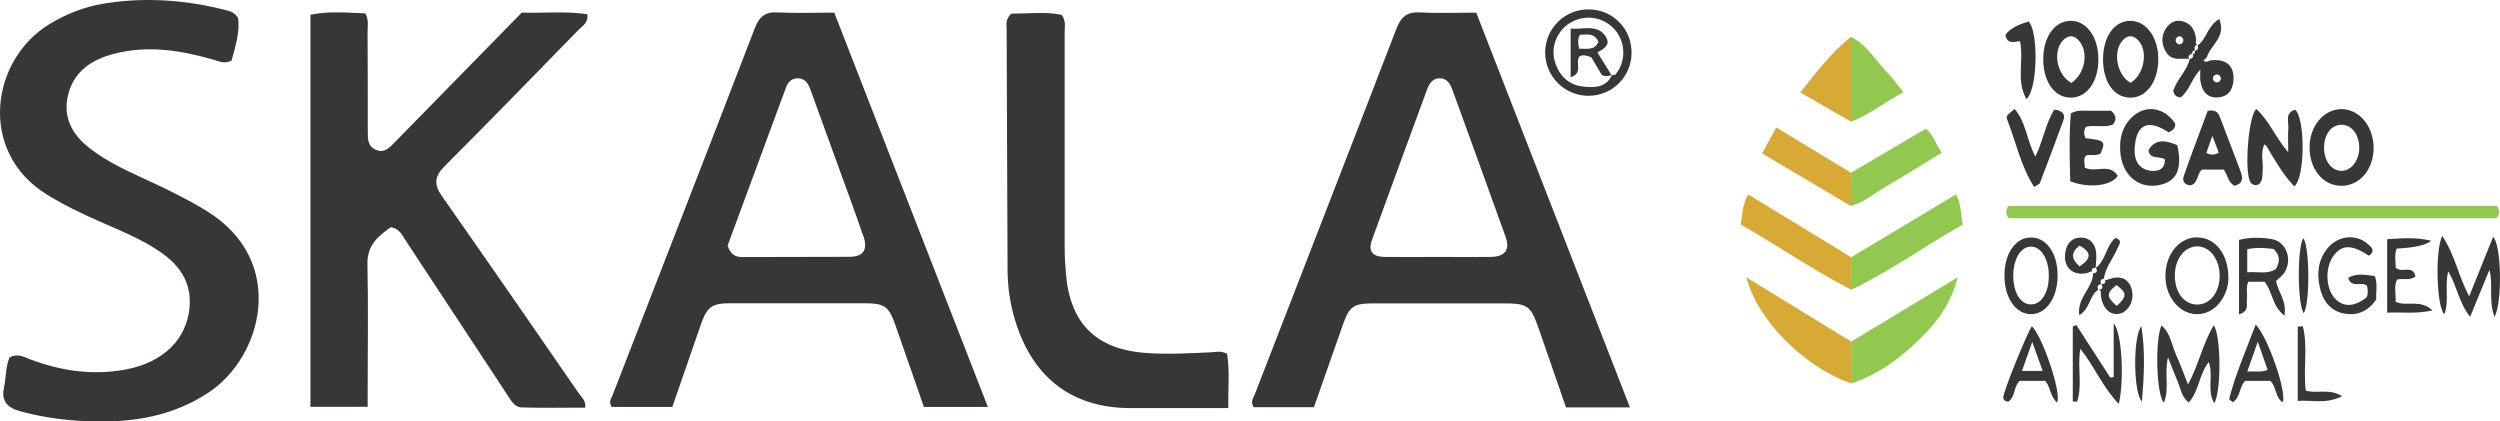 <?xml version="1.0" encoding="UTF-8"?>
<svg xmlns="http://www.w3.org/2000/svg" id="Capa_1" data-name="Capa 1" viewBox="0 0 215.82 36.38">
  <defs>
    <style>
      .cls-1 {
        fill: #393637;
      }

      .cls-1, .cls-2, .cls-3 {
        stroke-width: 0px;
      }

      .cls-2 {
        fill: #d6aa35;
      }

      .cls-3 {
        fill: #92c84f;
      }
    </style>
  </defs>
  <g>
    <path class="cls-3" d="m215.55,17.77h-42.2c-.18.42-.24.75.07,1.07h42.11c.29-.38.26-.74.02-1.07Z"></path>
    <g>
      <path class="cls-3" d="m159.8,33.11c2.5-.82,4.52-2.39,6.32-4.23,1.31-1.34,2.36-2.88,2.89-4.94-3.19,1.93-6.2,3.74-9.2,5.55,0,1.2,0,2.41-.01,3.61Z"></path>
      <path class="cls-3" d="m159.8,25.02c3.38-1.6,6.39-3.81,9.65-5.63-.18-.93-.15-1.79-.59-2.61-3.06,1.83-6.06,3.63-9.06,5.43,0,.94,0,1.88,0,2.81Z"></path>
      <path class="cls-3" d="m167.64,13.18c-.56-.72-.71-1.54-1.39-2.07-2.17,1.28-4.31,2.54-6.45,3.8,0,.96,0,1.91-.01,2.87,1.16-.33,2.06-1.13,3.08-1.71,1.6-.92,3.15-1.91,4.77-2.89Z"></path>
      <path class="cls-3" d="m162.95,6.29c-1.02-1.07-1.78-2.41-3.16-3.11,0,2.44,0,4.89,0,7.33,1.63-.6,2.94-1.74,4.54-2.54-.53-.65-.92-1.2-1.38-1.69Z"></path>
    </g>
    <g>
      <path class="cls-2" d="m150.76,23.94c.95,3.72,5.03,7.78,9.04,9.16,0-1.2,0-2.41.01-3.61-2.97-1.82-5.94-3.64-9.05-5.55Z"></path>
      <path class="cls-2" d="m159.8,22.2c-2.95-1.8-5.91-3.6-8.89-5.42-.48.87-.49,1.69-.64,2.6,3.2,1.83,6.25,3.93,9.53,5.63,0-.94,0-1.88,0-2.81Z"></path>
      <path class="cls-2" d="m159.8,14.92c-2.14-1.3-4.28-2.59-6.46-3.92-.44.81-.81,1.49-1.22,2.25,2.61,1.54,5.14,3.04,7.67,4.54,0-.96,0-1.91.01-2.87Z"></path>
      <path class="cls-2" d="m159.8,3.18c-1.71,1.34-2.98,3.05-4.39,4.8,1.54.89,2.97,1.71,4.39,2.53,0-2.44,0-4.89,0-7.33Z"></path>
    </g>
    <g>
      <path class="cls-1" d="m188.89,33.2c-.38-.96-.69-1.81-1.06-2.63-.36-.82-.45-1.8-1.23-2.47-.57,1.15-.46,5.97.2,6.66.51-1.24.02-2.54.36-3.91.31.79.54,1.41.8,2.01.28.62.33,1.37.99,1.89.89-1,.88-2.42,1.73-3.5.42,1.18-.19,2.41.47,3.56.63-1.02.58-5.97-.05-6.72-.95,1.6-1.3,3.43-2.22,5.11Z"></path>
      <path class="cls-1" d="m215.23,20.44c-.69,1.72-1.36,3.38-2.07,5.14-.92-1.7-1.23-3.58-2.33-5.22-.63,1.34-.49,6.14.19,6.77.43-1.18.01-2.4.33-3.7.77,1.27.89,2.66,1.89,3.92.59-1.42,1.08-2.62,1.67-4.06.34,1.42-.1,2.65.44,4.07.7-1.36.58-6.22-.12-6.91Z"></path>
      <path class="cls-1" d="m197.14,23.63c.82-1.11.28-2.77-1.03-2.99-.91-.15-1.86-.18-2.82.07v6.43c.92-.29.62-.88.68-1.32.07-.49-.12-1.01.13-1.5h1.39c.7.83.63,2.07,1.72,2.93.23-1.28-.57-2.04-.72-3,.2-.19.46-.38.65-.62Zm-.67-.41c-.74.5-1.56.2-2.47.29v-1.99c.76-.18,1.52-.12,2.27-.03.57.53.57,1.1.2,1.73Z"></path>
      <path class="cls-1" d="m182.46,32.56l-.29.03c-.98-1.51-1.95-3.03-2.93-4.54-.1.05-.2.1-.3.15v6.46c.12,0,.24.01.37.02.48-1.42.01-2.94.28-4.57,1.25,1.56,1.93,3.32,3.32,4.76.47-1.92.3-6.16-.44-6.94v4.64Z"></path>
      <path class="cls-1" d="m205,23.83c-.77-.09-1.52-.28-2.29.15.29.97,1.17.26,1.63.7.06.3.12.65-.03.98-1.01.81-1.93.88-2.65.2-.91-.86-.99-2.79-.17-3.84.73-.92,1.53-.91,3.03.06.58-.47.18-.75-.1-1-.98-.91-2.58-.76-3.48.34-.81.99-.95,2.16-.68,3.36.25,1.15.88,2.06,2.12,2.29,1.16.21,2.08-.23,2.76-1.22-.05-.66.14-1.33-.13-2.02Z"></path>
      <path class="cls-1" d="m189.77,20.49c-1.53-.06-2.77,1.32-2.83,3.18-.03.89.2,1.72.76,2.44,1.07,1.36,2.91,1.35,3.96-.03.52-.69.74-1.47.71-2.18-.02-1.97-1.12-3.35-2.61-3.4Zm-.04,5.8c-1.14.03-1.96-.99-1.98-2.45-.02-1.43.79-2.53,1.88-2.57,1.09-.04,1.97,1.06,1.99,2.47.02,1.44-.78,2.52-1.89,2.55Z"></path>
      <path class="cls-1" d="m175.36,27.12c1.32-.03,2.27-1.44,2.27-3.35,0-1.93-.98-3.29-2.33-3.27-1.3.02-2.24,1.36-2.26,3.22-.03,1.97.98,3.43,2.33,3.4Zm-.03-5.83c.87,0,1.52,1.04,1.54,2.45.02,1.49-.62,2.54-1.54,2.54-.92,0-1.55-1.05-1.53-2.55.02-1.41.67-2.44,1.54-2.44Z"></path>
      <path class="cls-1" d="m206.81,26.03c.04-.64-.17-1.3.12-1.89.55-.15,1.09.12,1.59-.27-.2-1.07-1.23-.24-1.7-.76,0-.53-.14-1.1.08-1.65q2.36-.12,2.98-.68c-1.4-.33-2.57-.2-3.8-.13v6.34c1.25-.06,2.42.13,3.92-.19-1.12-1.03-2.29-.28-3.2-.76Z"></path>
      <path class="cls-1" d="m192.44,34.44c-.02.06.21.18.33.28.68-.47.52-1.35,1.06-1.84h2.17c.54.54.4,1.41,1.05,1.85.42-.72-1.24-5.61-2.32-6.71-.82,2.18-1.73,4.23-2.29,6.42Zm3.32-2.51c-.59.25-1.12.09-1.76.15.3-.85.56-1.57.91-2.58.35.99.58,1.68.85,2.43Z"></path>
      <path class="cls-1" d="m172.94,34.32c0,.19.17.35.44.35.61-.42.44-1.31.98-1.79h2.2c.48.55.4,1.33,1.02,1.86.43-.73-1.23-5.64-2.17-6.58-.35.44-2.5,5.69-2.47,6.15Zm3.4-2.3h-1.79c.29-.81.54-1.53.89-2.5.35.97.61,1.7.9,2.5Z"></path>
      <path class="cls-1" d="m199.05,33.71c-.23-1.88.2-3.74-.25-5.54-.15,0-.29.02-.44.02v6.42c1.21-.1,2.43.31,3.83-.41-1.17-.71-2.24-.17-3.14-.49Z"></path>
      <path class="cls-1" d="m184.91,34.66c.18-2.17.3-4.33-.05-6.49-.73.83-.71,5.75.05,6.49Z"></path>
      <path class="cls-1" d="m181.38,24.53s0,.01,0,.02h0s0,0,0,0h0s0,0,0,0c0,0,.02,0,.03,0,0,0,0-.01-.01-.02,0,0-.01,0-.02,0Z"></path>
      <path class="cls-1" d="m181.38,24.53c-.08-.24-.07-.43.24-.47.14-.98.8-1.73,1.17-2.61.14-.32.5-.7-.17-.91-.82.69-.82,1.92-1.69,2.58.18.29.08.44-.24.48-.01,1.26-1.41,2.11-1.19,3.61.97-.59.86-1.72,1.65-2.2-.14-.27-.07-.43.23-.48Z"></path>
      <path class="cls-1" d="m180.92,23.11h0s.01,0,.02,0c0,0,0,0,0,0h0s0,0,0,0h0s0,0,0,0c0,0,0,0-.01,0,0,0,0,.02,0,.02,0,0,0,0,0-.01Z"></path>
      <path class="cls-1" d="m180.61,23.47s.04.08.08.13c0,0,0,0,.01,0,0,0,0,0,0,0-.03-.06-.06-.09-.09-.12Z"></path>
      <path class="cls-1" d="m180.92,23.1c.02-.45.08-.9.03-1.33-.09-.74-.53-1.26-1.31-1.26-.79,0-1.21.51-1.34,1.24-.24,1.31.66,2.14,1.94,1.8.13-.04.27-.17.38-.08-.11-.23.01-.34.31-.37Zm-1.39-.1c-.77-.68-.74-1.24,0-1.8,1.03.6,1.04,1.08,0,1.8Z"></path>
      <path class="cls-1" d="m182,24.12c-.11.04-.2.09-.29.04.11.23,0,.35-.29.38.14.26.09.43-.22.47.23.08.14.29.16.45.12,1.11.76,1.77,1.56,1.63.85-.15,1.38-1.19,1.1-2.14-.27-.91-.98-1.21-2.03-.83Zm.74,2.29c-.92-.78-.92-1.11-.03-1.8.91.66.93.97.03,1.8Z"></path>
      <path class="cls-1" d="m181.71,24.17s-.04-.07-.07-.11c0,0-.01,0-.02,0,0,0,0,0,0,0,.03.05.06.08.09.1Z"></path>
      <path class="cls-1" d="m181.16,25.02h0s0,0-.01,0c0,0,0,0,0,0h0s.02,0,.04,0c-.01,0-.02,0-.03-.01,0,0,0,0,0,.01Z"></path>
      <path class="cls-1" d="m198.84,20.56c-.54.84-.51,5.78.04,6.47.55-.83.51-5.77-.04-6.47Z"></path>
    </g>
    <g>
      <path class="cls-1" d="m67.13,1.07c-1.11-.06-1.59.39-1.98,1.39-4.06,10.56-8.18,21.11-12.27,31.66-.11.28-.36.55-.08,1.01h5.24c.83-2.39,1.65-4.78,2.48-7.16.52-1.48.95-1.79,2.52-1.79,3.84,0,7.68,0,11.52,0,1.83,0,2.16.24,2.76,1.95.82,2.34,1.63,4.68,2.44,7h5.52c-4.46-11.46-8.86-22.74-13.26-34.04-1.74,0-3.32.06-4.9-.02Zm7.41,19.32c.39,1.17,0,1.77-1.2,1.78-3.08.02-6.17,0-9.25.02-.57,0-1-.17-1.28-.98,1.66-4.49,3.35-9.07,5.04-13.65.18-.48.5-.82,1.05-.8.6.02.88.46,1.06.97,1.19,3.25,2.37,6.51,3.55,9.77.35.96.69,1.93,1.02,2.9Z"></path>
      <path class="cls-1" d="m122.62,1.07c-1.15-.07-1.67.37-2.08,1.43-4.05,10.53-8.15,21.03-12.22,31.55-.12.31-.39.62-.1,1.1h5.21c.82-2.34,1.66-4.71,2.49-7.09.57-1.63.92-1.87,2.69-1.87,3.68,0,7.36,0,11.05,0,2.26,0,2.47.15,3.22,2.31.77,2.23,1.54,4.46,2.31,6.67h5.52c-4.45-11.44-8.85-22.73-13.27-34.08-1.67,0-3.25.07-4.82-.02Zm6.05,21.11c-1.5.02-3,0-4.51,0h0c-1.54,0-3.08.02-4.62,0-1.09-.02-1.45-.5-1.09-1.5,1.56-4.29,3.14-8.58,4.71-12.86.2-.55.45-1.05,1.11-1.06.67-.01.93.49,1.13,1.04,1.53,4.22,3.07,8.43,4.58,12.66.4,1.12-.07,1.71-1.32,1.72Z"></path>
      <path class="cls-1" d="m49.99,2.53c.31-.32.81-.55.72-1.3-1.86-.29-3.77-.08-5.67-.14-3.69,3.77-7.34,7.49-10.99,11.22-.45.46-.89.95-1.63.61-.66-.3-.67-.89-.67-1.51,0-2.88,0-5.77-.02-8.65,0-.5.13-1.02-.2-1.61-1.54-.05-3.12-.21-4.73.12v33.85h4.94c0-.52,0-.91,0-1.3,0-3.67.06-7.35-.02-11.02-.04-1.66.96-2.43,2.02-3.19.78.14.98.71,1.28,1.15,2.94,4.45,5.87,8.9,8.79,13.35.31.47.61,1.04,1.2,1.06,1.83.06,3.67.02,5.51.02.08-.61-.32-.89-.55-1.23-3.92-5.69-7.85-11.37-11.82-17.03-.7-1-.65-1.69.21-2.56,3.91-3.92,7.77-7.88,11.63-11.84Z"></path>
      <path class="cls-1" d="m17.9,18.25c-1.55-.96-3.18-1.76-4.83-2.53-1.86-.87-3.76-1.68-5.39-2.97-1.53-1.21-2.29-2.74-1.77-4.68.53-1.97,2.07-2.94,3.91-3.42,2.93-.77,5.81-.31,8.66.52.45.13.88.37,1.51.06.33-1.21.74-2.5.56-3.69-.33-.48-.65-.56-.95-.64C16.08-.01,12.51-.28,8.9.32c-1.66.28-3.19.89-4.63,1.76-5.08,3.09-6.19,11.03-.23,14.71,1.45.9,2.98,1.63,4.54,2.32,1.81.8,3.65,1.53,5.29,2.66,1.63,1.13,2.65,2.58,2.5,4.67-.2,2.82-2.26,4.85-5.53,5.46-2.85.53-5.59.12-8.27-.89-.5-.19-1-.53-1.74-.16-.36.82-.3,1.75-.49,2.63-.24,1.12.3,1.71,1.33,2,1.61.45,3.25.71,4.91.83,4.02.28,7.89-.1,11.39-2.4,4.76-3.12,6.81-11.39-.06-15.65Z"></path>
      <path class="cls-1" d="m105.92,30.54c-.54-.28-.93-.15-1.32-.13-1.86.09-3.72.19-5.58.07-4.36-.29-6.64-2.52-7-6.84-.06-.75-.11-1.5-.11-2.25,0-6.2,0-12.4,0-18.61,0-.46.13-.95-.26-1.5-1.42-.29-2.94-.1-4.36-.1-.5.51-.4.92-.39,1.31.02,6.91.05,13.83.08,20.74,0,1.71.27,3.38.84,5,1.61,4.63,4.98,7.02,9.85,7,1.78,0,3.56,0,5.34,0,.97,0,1.95,0,3.03,0-.03-1.7.13-3.25-.11-4.7Z"></path>
      <path class="cls-1" d="m137.12,8.27c2.05,0,3.7-1.62,3.73-3.67.03-2.11-1.62-3.79-3.72-3.79-2.05,0-3.7,1.62-3.74,3.66-.03,2.08,1.64,3.79,3.73,3.8Zm-1.4-6.39c1.28-.68,2.83-.36,3.75.76.9,1.1.89,2.75-.03,3.81-.05.05-.19.03-.29.03-.49,1.09-1.48,1.09-2.43,1-1.26-.12-2.08-.89-2.47-2.09-.44-1.36.2-2.84,1.47-3.52Z"></path>
      <path class="cls-1" d="m138.66,3.2c-.78-1.2-2.02-.6-3.07-.74v4.2c1.15-.35.33-1.3.78-1.81.3-.14.64-.06,1.01.1.3.51.62,1.04.9,1.52.33.16.59.11.83,0-.39-.62-.78-1.25-1.21-1.95.55-.28,1.16-.67.74-1.32Zm-2.34,1.01c-.09-.48-.14-.82.07-1.21.58,0,1.24-.2,1.6.6-.33.79-1,.58-1.66.61Z"></path>
      <path class="cls-1" d="m139.12,6.47s0,0,0,.01c0,0,0,0,0,0,0,0,0,0,.01,0,0,0,0-.02.01-.03-.01,0-.02,0-.03.01Z"></path>
    </g>
  </g>
  <g>
    <path class="cls-1" d="m185.47,12.95c.11.87.94.49,1.42.8.02.91-.63,1.07-1.26.99-1.06-.15-1.4-.99-1.35-1.92.12-2.21,1.25-2.51,2.94-1.39.37-.19.59-.38.56-.76-1.04-1.58-2.88-1.68-4.03-.23-.63.79-.78,1.7-.71,2.67.13,1.9,1.45,3.13,3.14,2.9,1.69-.23,2.26-1.33,1.78-3.48-1.26-.54-1.96-.42-2.48.42Z"></path>
    <path class="cls-1" d="m198.12,9.48c-.89.28-.53,1.02-.57,1.59-.05.6-.01,1.21-.01,2.08-1.13-1.32-1.66-2.76-2.76-3.74-.61.54-.98,4.48-.64,5.95.1.45.31.72.81.58.43-.31.33-.76.38-1.19.08-.77-.22-1.56.16-2.3.02.06.07.1.14.11.74,1.22,1.42,2.49,2.44,3.53.96-.85.92-5.93.06-6.62Z"></path>
    <path class="cls-1" d="m202.14,9.42c-1.51,0-2.73,1.42-2.76,3.24-.03,1.9,1.13,3.35,2.7,3.38,1.6.03,2.82-1.38,2.83-3.26,0-1.86-1.22-3.35-2.77-3.36Zm-.02,5.33c-.84-.01-1.48-.86-1.49-1.96-.02-1.18.63-2.03,1.53-2.02.85.01,1.49.83,1.51,1.94.02,1.12-.69,2.05-1.55,2.04Z"></path>
    <path class="cls-1" d="m183.87,8.43c1.38.03,2.4-1.3,2.45-3.2.05-1.9-.97-3.39-2.36-3.43-1.41-.04-2.41,1.34-2.41,3.33,0,1.94.94,3.27,2.32,3.3Zm-.62-4.96c.44-.46.89-.45,1.33,0,.89.91.54,2.98-.66,3.68-1.2-.69-1.55-2.75-.66-3.67Z"></path>
    <path class="cls-1" d="m179.97,14.44c0-.34-.13-.7.1-1.01.42-.14.88.07,1.27-.18.45-1.05.37-1.13-1.31-1.32-.13-.34-.16-.67.05-.99.78-.18,1.6.12,2.34-.2.28-.38.32-.73-.17-1.18-.62,0-1.36,0-2.11,0-.39,0-.79-.08-1.37.23-.16,1.95-.1,3.93-.05,5.86,1.61.63,3.56.4,4.1-.47-.71-1.16-1.99-.2-2.86-.73Z"></path>
    <path class="cls-1" d="m178.81,8.43c1.37-.03,2.34-1.4,2.34-3.3,0-1.95-1.03-3.36-2.43-3.33-1.36.03-2.33,1.4-2.33,3.31,0,1.98,1,3.35,2.43,3.32Zm-.66-5.01c.47-.43.93-.37,1.33.1.85.98.53,2.83-.66,3.64-1.29-.68-1.65-2.83-.67-3.73Z"></path>
    <path class="cls-1" d="m191.7,10.27c-.15-.41-.27-.84-1.11-.71-.67,1.81-1.41,3.73-2.08,5.67-.14.42.11.76.62.77.68-.21.5-1.04.98-1.36h1.86c.35.44.32,1.03.92,1.4.78-.2.74-.69.53-1.26-.57-1.5-1.14-3-1.71-4.5Zm-1.23,2.93c.15-.43.3-.86.52-1.47.23.59.39,1.01.55,1.44-.37.25-.69.21-1.07.04Z"></path>
    <path class="cls-1" d="m177.35,9.46c-.76,1.18-.96,2.68-1.64,4.06-.75-1.39-.79-2.96-1.79-4.11-.69.56-.77.59-.63.95.75,1.92,1.16,3.99,2.32,5.79.31-.22.46-.26.49-.35.69-1.8,1.37-3.6,2.03-5.42.18-.5-.06-.83-.78-.92Z"></path>
    <path class="cls-1" d="m174.38,3.54c.36,1.71-.36,3.41.56,5.02,1.02-.95,1.01-5.97.18-6.7q-1.56.45-2,1.17c.15.79.75.6,1.26.52Z"></path>
    <path class="cls-1" d="m188.99,5.09s0,.01.01.02c0,0,.01,0,.02,0,0,0,0,0,0,0-.01,0-.02,0-.04,0Z"></path>
    <path class="cls-1" d="m189.73,3.9s-.03,0-.04,0c.01,0,.02.01.03.02,0,0,.01-.02.01-.02Z"></path>
    <path class="cls-1" d="m189.24,4.6s0,0,0,0h0s0,0,0,0c0,0-.01,0-.02.01,0,0,0,.01,0,.02.01,0,.03,0,.04,0,0-.01-.01-.02-.02-.04h0Z"></path>
    <path class="cls-1" d="m189.23,4.61c.03-.13.06-.26.24-.25,0-.2-.1-.44.22-.47-.21-.12-.09-.32-.11-.49-.07-.77-.39-1.37-1.19-1.57-.61-.15-1.09.14-1.41.63-.42.65-.4,1.33,0,2.01.49.85,1.31.54,2.02.61-.19-.29.08-.36.24-.48Zm-1.08-.78c-.18,0-.33-.16-.33-.35s.15-.35.33-.35.33.16.33.35-.15.35-.33.35Z"></path>
    <path class="cls-1" d="m189.49,4.39s0-.02,0-.02c-.01,0-.02,0-.03,0,0,.01,0,.02,0,.03,0,0,.01,0,.02,0Z"></path>
    <path class="cls-1" d="m189.95,6.02c0,.4-.03.67,0,.93.12.89.57,1.52,1.52,1.46.94-.06,1.34-.75,1.35-1.64.01-1.18-.72-1.73-2.05-1.55-.16.11-.33.16-.57.02.11-.11.21-.2.31-.29.29-1.04,1.72-1.76,1.07-3.31-1.04.63-1.09,1.74-1.85,2.27.06.23.03.42-.24.48-.02.09-.04.19-.06.29-.06-.02-.12-.03-.16-.04.16.27,0,.38-.24.46-.24,1.04-1.13,1.77-1.42,2.76.09.32.24.53.64.55.75-.57.94-1.61,1.7-2.4Zm1.43.41c.19,0,.34.15.34.34s-.15.34-.34.34-.34-.15-.34-.34.15-.34.34-.34Z"></path>
    <path class="cls-1" d="m189.71,3.92s0,0,.01-.01c0,0,0,0,0-.01v.02Z"></path>
  </g>
</svg>
